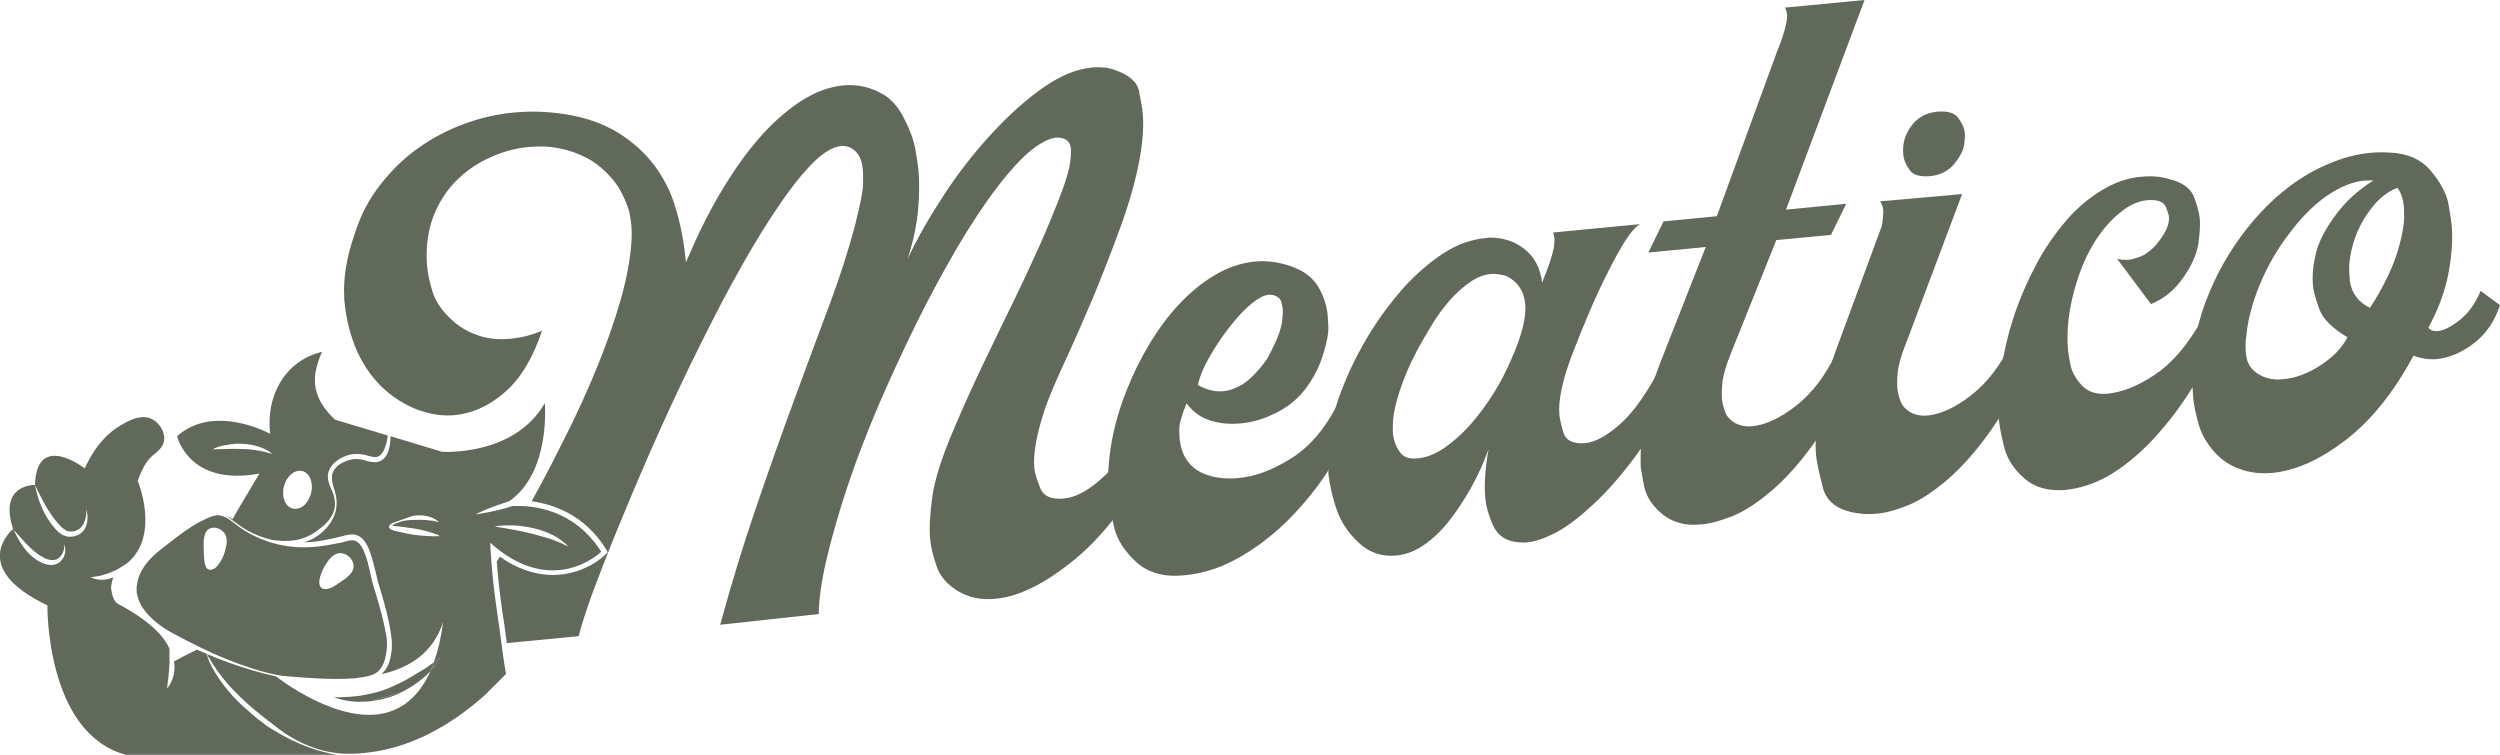 <?xml version="1.0" encoding="utf-8"?>
<!-- Generator: Adobe Illustrator 24.3.0, SVG Export Plug-In . SVG Version: 6.00 Build 0)  -->
<svg version="1.1" id="Livello_1" xmlns="http://www.w3.org/2000/svg" xmlns:xlink="http://www.w3.org/1999/xlink" x="0px" y="0px"
	 viewBox="0 0 722.7 218.2" style="enable-background:new 0 0 722.7 218.2;" xml:space="preserve">
<style type="text/css">
	.st0{fill:#61695B;}
</style>
<g>
	<g>
		<g>
			<g>
				<path class="st0" d="M389.1,119.4c-1-0.7-1.9-1.3-2.8-1.9c-0.1,0.1-0.1,0.2-0.2,0.4c-3.5,6.6-7.8,11.5-13,14.7
					c-5.3,3.3-10.3,5.2-15.2,5.6c-0.4,0-0.8,0.1-1.2,0.1c-2.8,0.1-5.4-0.2-7.7-1c-2.4-0.8-4.3-2.1-5.6-3.9c-1.4-1.8-2.1-3.9-2.4-6.6
					c0-0.1-0.1-0.9-0.1-2.4c-0.1-1.5,0.6-4.1,2.1-7.8c1.8,2.4,4,4,6.7,4.9c2.7,0.9,5.7,1.2,8.9,0.9c3.6-0.3,7.1-1.4,10.6-3.2
					c3.5-1.8,6.3-4.2,8.5-7.2c2.1-2.9,3.7-6,4.8-9.6c1.1-3.5,1.6-6.2,1.5-8.1c-0.1-1.9-0.2-2.9-0.2-3.2c-0.3-3-1.3-5.9-2.9-8.5
					c-1.7-2.6-4.3-4.5-7.9-5.7c-3.6-1.2-7-1.6-10.2-1.3c-4,0.4-7.9,1.7-11.6,3.9c-3.7,2.2-7.1,5-10.3,8.4c-3.2,3.4-6,7.2-8.6,11.5
					c-2.6,4.3-4.8,8.8-6.6,13.4c-2.6,6.5-4.3,13-5,19.5c-0.1,1.1-0.2,2.3-0.3,3.4c-0.2,3-0.1,5.8,0.2,8.6c0.1,1.3,0.4,3,0.8,5
					c0.2,1,0.4,2.1,0.7,3.2c0.8,3.5,3,6.9,6.4,10c3.4,3.1,8.1,4.4,13.9,3.8c5.3-0.5,10.3-2.1,15.2-4.8c4.9-2.7,9.5-6.1,13.9-10.3
					c4.3-4.2,8.3-8.9,11.7-14c0.3-0.4,0.6-0.8,0.8-1.3c3.1-4.7,5.7-9.5,7.8-14.3C391.1,120.7,390.1,120,389.1,119.4z M349.8,102.9
					c1.8-3.1,3.8-6.1,6-8.8c2.2-2.8,4.2-4.9,6.2-6.5c1.9-1.5,3.5-2.3,4.8-2.4c0.4,0,0.8,0,1.3,0.1c1.3,0.4,2.1,1.1,2.3,2
					c0.2,0.9,0.4,1.5,0.4,1.9c0.1,1.1,0,2.4-0.2,4c-0.3,1.6-0.8,3.3-1.7,5.3c-0.9,2-1.8,3.8-2.7,5.4c-1.5,2.1-3.1,3.9-4.8,5.5
					c-1.7,1.6-3.6,2.6-5.7,3.3c-0.7,0.2-1.4,0.3-2.1,0.4c-2.4,0.2-4.8-0.4-7.3-1.8C346.8,108.8,348,106,349.8,102.9z"/>
			</g>
			<g>
				<path class="st0" d="M384.1,129.1c0.4-6.2,2-12.4,4.7-18.7c1.9-4.7,4.3-9.4,7.2-14.1c2.9-4.7,6.2-9.1,9.8-13.2
					c3.7-4,7.5-7.3,11.5-9.9s8.1-4,12.2-4.4c0.3,0,0.5-0.1,0.8-0.1c4-0.1,7.5,1,10.4,3.3c2.9,2.3,4.6,5.5,5.1,9.7l1.5-3.9
					c0.6-1.4,1-2.9,1.4-4.2c0.4-1.4,0.6-2.4,0.6-3.2c0.1-0.8,0.1-1.4,0-1.8c-0.1-0.5-0.2-1-0.3-1.4l25.1-2.4
					c-1.2,0.7-2.6,2.2-4.2,4.7c-1.6,2.5-3.2,5.4-5,9c-1.8,3.5-3.6,7.4-5.4,11.6c-1.8,4.2-3.5,8.4-5.1,12.6c-2.8,7.4-4,13.2-3.6,17.3
					c0.1,0.8,0.4,2.5,1.1,4.9c0.7,2.4,2.8,3.5,6.4,3.2c2.8-0.3,6-2,9.7-5.2c3.7-3.2,7.2-8,10.7-14.3l5.3,5.1
					c-3.5,6.8-7.3,12.8-11.3,18.3c-4,5.4-8,10-12,13.7c-4,3.7-7.6,6.5-10.8,8.2c-3.3,1.7-6.1,2.7-8.6,2.9c-0.6,0.1-1.2,0-1.9,0
					c-3.8-0.2-6.3-1.8-7.7-4.7c-1.3-2.9-2.1-5.6-2.3-7.9c-0.4-3.9-0.1-8.6,0.9-14.3c-1.4,3.9-3.1,7.6-5.1,11.2
					c-2,3.5-4.1,6.7-6.3,9.5c-2.2,2.8-4.6,5.1-7.2,6.9c-2.6,1.8-5.2,2.8-8,3.1c-4.2,0.4-7.8-0.8-10.8-3.6c-3.1-2.8-5.2-6-6.5-9.7
					c-1.3-3.7-2-7.2-2.4-10.3C384,134.3,384,131.8,384.1,129.1z M404.3,130.1c1,1.9,2.8,2.7,5.5,2.4c2.5-0.2,5-1.2,7.7-3
					c2.6-1.8,5.1-4,7.5-6.7c2.4-2.7,4.6-5.7,6.7-9c2.1-3.3,3.8-6.7,5.3-10.2c3-6.8,4.3-12.1,3.9-15.8c-0.4-3.7-2.1-6.3-5.4-8
					c-1.7-0.5-3.2-0.7-4.5-0.6c-2.1,0.2-4.1,1-6.1,2.4c-2,1.4-3.9,3.1-5.7,5.1c-1.8,2.1-3.6,4.4-5.2,7.1c-1.6,2.7-3.2,5.3-4.6,8
					c-2,3.8-3.6,7.6-4.8,11.3c-1.2,3.7-1.8,6.6-1.9,8.5c-0.1,1.9-0.1,3.3,0,4.1C403,127.5,403.5,129,404.3,130.1z"/>
			</g>
			<g>
				<path class="st0" d="M474.8,123.4c0.8-5.9,2.8-12.7,5.8-20.2l12.5-31.8L476.5,73l4.4-9l15.4-1.5L514,14.1c0.6-1.3,1.2-3,1.8-5.1
					c0.6-2.1,0.9-3.7,0.8-4.8c-0.1-0.8-0.3-1.5-0.6-2L539,0l-22.7,60.6l17.4-1.7l-4.4,9l-15.8,1.5l-13,32.4
					c-1.6,3.9-2.4,6.9-2.6,8.9c-0.2,2-0.2,3.6-0.1,4.7c0.1,1.1,0.4,2.3,0.9,3.7c0.5,1.3,1.5,2.4,2.9,3.2c1.5,0.8,3.2,1.1,5.1,0.9
					c3.7-0.4,7.9-2.3,12.5-5.9c4.6-3.6,8.5-8.7,11.6-15.2l4.8,6c-3.4,7.7-7.2,14.4-11.2,20c-4,5.6-8.1,10.2-12.2,13.7
					c-4.1,3.5-7.9,6-11.4,7.4c-3.5,1.4-6.5,2.2-9,2.4c-1.1,0.1-2.2,0.1-3.1,0.1c-3.5-0.2-6.5-1.5-8.9-3.7c-2.5-2.3-3.9-4.7-4.5-7.3
					c-0.5-2.6-0.8-4.5-1-5.6C474.2,131.7,474.3,127.8,474.8,123.4z"/>
			</g>
			<g>
				<path class="st0" d="M531.2,100L544,65.3c0.3-1.6,0.4-2.7,0.4-3.3c0-0.6,0-1.1,0-1.4c-0.1-0.8-0.4-1.6-0.9-2.4l23.7-2.1
					l-16,42.6c-1.6,3.9-2.4,6.9-2.6,8.9c-0.2,2-0.2,3.6-0.1,4.7c0.1,1.1,0.4,2.3,0.9,3.7c0.5,1.3,1.5,2.4,2.9,3.2
					c1.5,0.8,3.2,1.1,5.1,0.9c3.7-0.4,7.9-2.3,12.5-5.9c4.6-3.6,8.5-8.7,11.6-15.2l4.8,6c-3.4,7.7-7.2,14.4-11.2,20
					c-4,5.6-8.1,10.2-12.2,13.7c-4.1,3.5-7.9,6-11.4,7.4c-3.5,1.4-6.5,2.2-9,2.4c-1.1,0.1-2.2,0.1-3.1,0.1c-7.2-0.4-11.3-3-12.5-7.8
					c-1.2-4.8-1.8-7.8-1.9-9C524.3,123.8,526.3,113.2,531.2,100z M550.2,42.3c0.2-2.3,1.1-4.4,2.8-6.5c1.7-2,4-3.2,6.9-3.5
					c3-0.3,5.1,0.3,6.2,1.8c1.1,1.5,1.8,3,1.9,4.5c0.1,0.6,0,1.6-0.2,3.2c-0.2,1.6-1.1,3.4-2.8,5.5c-1.7,2.1-4,3.3-6.9,3.6
					c-3,0.3-5.1-0.3-6.1-1.8c-1.1-1.5-1.7-3-1.8-4.5C550.1,43.9,550.1,43.1,550.2,42.3z"/>
			</g>
			<g>
				<path class="st0" d="M578.1,110.2c0.7-6.2,2-12.5,4.1-18.8c1.7-5.2,3.9-10.1,6.4-14.9c2.5-4.7,5.4-8.9,8.5-12.5
					c3.1-3.7,6.6-6.6,10.3-8.9c3.8-2.3,7.6-3.7,11.6-4c2.9-0.3,5.6-0.1,8.2,0.7c3.7,0.9,6,2.6,7,5c0.9,2.4,1.5,4.5,1.7,6.3
					c0.2,1.9,0,4.4-0.4,7.4c-0.5,3-1.9,6.3-4.4,9.8c-2.5,3.6-5.6,6.1-9.3,7.6l-9.8-13.1c1.1,0.3,2.3,0.4,3.4,0.3
					c0.8-0.1,1.9-0.4,3.3-0.9c1.3-0.5,2.7-1.5,4.1-2.9c3-3.4,4.4-6.2,4.2-8.6c0-0.4-0.3-1.4-0.9-2.9c-0.6-1.5-2.4-2.2-5.6-1.9
					c-2.6,0.3-5.2,1.5-7.8,3.7c-2.6,2.1-4.9,4.8-7.1,8.2c-2.1,3.4-3.8,7.1-5.1,11.2c-1.3,4-2.1,7.8-2.5,11.2
					c-0.4,3.5-0.4,6.4-0.2,8.7c0.1,1,0.3,2.5,0.7,4.5s1.5,4,3.3,6c1.8,1.9,4.3,2.7,7.5,2.4c4.1-0.4,8.7-2.2,13.5-5.4
					c4.9-3.2,9.3-8.3,13.4-15.4l5,3.7c0.1,0.1,0.4,0.2,0.7,0.4c-2.6,5.4-5.4,10.6-8.6,15.7c-3.2,5.1-6.7,9.6-10.5,13.8
					c-3.8,4.1-7.8,7.5-11.9,10.1c-4.1,2.6-8.4,4.2-12.8,4.8c-0.3,0-0.5,0-0.6,0.1c-5.1,0.5-9.2-0.6-12.3-3.3c-3.1-2.7-5-5.7-5.8-8.9
					c-0.8-3.2-1.3-5.7-1.5-7.5C577.3,118.1,577.5,114.3,578.1,110.2z"/>
			</g>
			<g>
				<path class="st0" d="M633.7,107.8c0.1-7.8,1.7-15.6,5-23.3c3.2-7.7,7.5-14.6,12.7-20.7c5.2-6.1,10.8-10.7,16.7-14
					c5.9-3.2,11.6-5.1,16.9-5.6c1.9-0.2,3.9-0.2,5.8-0.1c5.2,0.2,9.2,2,12,5.4c2.8,3.4,4.5,6.6,5,9.5c0.5,2.9,0.8,4.8,0.9,5.8
					c0.4,4.2,0.1,8.9-0.9,14.2c-1,5.3-3,10.6-5.8,15.7c0.5,0.8,1.4,1.1,2.8,1c1.8-0.2,3.9-1.3,6.4-3.3c2.5-2,4.4-4.8,5.9-8.3
					l5.6,4.1c-1.5,4.6-4,8.3-7.5,11c-3.5,2.7-7.1,4.2-10.7,4.6c-2.2,0.2-4.5-0.1-6.8-1c-5.7,10.6-12.2,18.7-19.6,24.4
					c-7.4,5.7-14.4,8.8-21.1,9.5c-3.3,0.3-6.5,0-9.4-1.1c-3-1-5.5-2.7-7.6-5.1c-2.1-2.4-3.6-5-4.4-7.8c-0.8-2.8-1.4-5.5-1.6-7.8
					C633.8,112.6,633.7,110.3,633.7,107.8z M651.7,107.3c2.3,1.9,5.1,2.7,8.4,2.3c3.6-0.3,7.2-1.7,10.7-4c3.6-2.3,6.2-5,7.8-8.1
					c-4.4-2.6-7.2-5.4-8.2-8.3c-1-2.9-1.7-5.2-1.8-7c-0.2-2.4,0-5.2,0.8-8.6c0.7-3.3,2.6-7.1,5.6-11.2s6.7-7.5,11.1-10.2
					c-0.8-0.1-1.7,0-2.5,0c-3.6,0.3-7.3,1.9-11.1,4.5c-3.8,2.7-7.4,6.3-10.7,10.8c-3.5,4.5-6.3,9.4-8.5,14.7
					c-2.2,5.3-3.5,10.2-3.9,14.7c-0.3,1.7-0.3,3.2-0.2,4.6C649.3,104.2,650.2,106,651.7,107.3z M679.3,81.4c0.6,3.4,2.5,6,5.8,7.6
					c1.8-2.7,3.5-5.7,5.1-9c1.6-3.3,2.8-6.5,3.6-9.8c0.8-3.2,1.2-5.7,1.2-7.3c0-1.7-0.1-2.8-0.1-3.3c-0.2-2.1-0.8-3.8-1.8-5.3
					c-2.8,1-5.4,3-7.8,6.2c-2.4,3.2-4,6.4-5,9.8c-1,3.4-1.4,6.5-1.1,9.4C679.2,80.3,679.3,80.8,679.3,81.4z"/>
			</g>
		</g>
	</g>
	<path class="st0" d="M97.4,218.2h-61C13.2,212,13.7,175,13.7,175c-23.3-11.1-9.9-22.1-9.9-22.1c0.8,1.7,1.7,3.4,2.8,5
		c1.1,1.6,2.5,3,4.2,4.1c0.8,0.5,1.8,1,2.8,1.2c1,0.2,2.2,0.2,3.2-0.4c1.9-1.1,2.6-3.7,1.7-5.4c0.3,1.9-0.8,3.7-2.2,4.3
		s-3.1-0.1-4.6-1c-3-1.9-5.3-4.9-7.9-7.7c-4.3-13.2,6.3-12.8,6.3-12.8c0.9,4.6,2.7,9.2,6,12.8c0.8,0.9,1.9,1.8,3.3,2.1
		c1.4,0.2,2.8-0.1,3.9-0.9c1.1-0.8,1.7-2,1.9-3.3c0.2-1.2,0.1-2.4-0.2-3.6c0,2.3-0.6,4.8-2.4,5.8c-0.8,0.5-1.9,0.7-2.8,0.5
		c-0.9-0.2-1.7-0.9-2.5-1.7c-1.5-1.6-2.8-3.5-4-5.5c-1.1-2-2.2-4.1-3.2-6.2c0.5-15.6,14.4-4.8,14.4-4.8c2.1-4.7,5.2-9.1,9.5-11.9
		c2.4-1.5,5.6-3.4,8.6-2.8c3.2,0.6,5.9,4.7,4.5,7.8c-0.8,1.8-2.7,2.7-4,4.2c-1.5,1.8-2.5,4.1-3.3,6.3c0,0,6.6,15.6-2.9,23.7
		c-1.7,1.2-3.3,2.2-5,2.8c-0.9,0.4-1.8,0.6-2.7,0.9c-1,0.2-1.9,0.3-3,0.5c1,0.4,2,0.7,3.1,0.7c1.1,0,2.2-0.2,3.2-0.6
		c0.1,0,0.2-0.1,0.3-0.2c-0.4,1-0.6,2.1-0.7,3.1c0,0,0.3,3.7,1.9,4.6c1.4,0.8,12.2,6.2,15,13.1v0c0,1,0,1.9,0,2.9
		c0,0.9,0,1.8-0.1,2.8c-0.1,1.8-0.4,3.7-0.6,5.7c0.7-0.8,1.2-1.7,1.5-2.6c0.4-0.9,0.6-1.9,0.6-2.9c0.1-0.8,0-1.6-0.1-2.3
		c1.1-0.6,3.5-1.9,6.6-3.4c0.9,0.4,1.9,0.8,2.8,1.2c0.2,0.5,0.4,1,0.4,1l-0.1,0c1.6,4.1,4.2,7.7,7.1,11c1,1.1,2.1,2.2,3.2,3.2
		c1.9,1.7,3.8,3.4,5.9,4.9c0.2,0.2,0.5,0.4,0.7,0.6C83.3,213.9,90.1,217,97.4,218.2z"/>
	<path class="st0" d="M96.8,121.3c-6.1-5.9-7.4-11.4-3.7-19.6c-10.9,2.6-16.3,13-15,23.7c0,0-16.2-8.9-26.9,0.7
		c0,0,3.3,14.6,23.8,10.8l-6.2,10.4l-1.6,2.8c-0.8-0.5-1.6-0.9-2.4-1.1c0.6,0.2,1.2,0.5,1.7,0.9c1.7,1.2,3.3,2.5,5.1,3.5
		c2.2,1.2,4.6,2.1,7.1,2.7c0,0,0.1,0,0.1,0c2.1,0.3,4.2,0.4,6.2,0.1c2.4-0.3,4.7-1.3,6.7-2.8c2-1.4,4-3.2,4.8-5.6
		c0.4-1.2,0.4-2.5,0.2-3.7c-0.2-1.2-0.8-2.4-1.3-3.6c-0.5-1.2-0.9-2.7-0.4-4.1c0.4-1.4,1.4-2.5,2.5-3.3c1.2-0.8,2.4-1.4,3.8-1.7
		c1.4-0.3,2.9-0.2,4.2,0.1c1.3,0.3,2.5,0.8,3.4,0.6c1-0.2,1.7-1.1,2.2-2.2c0.5-1.2,0.8-2.6,1-4L96.8,121.3z M74.4,130.2
		c-1.4-0.2-2.8-0.4-4.3-0.4c-2.8-0.1-5.7,0-8.7,0.1c1.3-0.7,2.8-1.1,4.3-1.3c1.5-0.3,3-0.4,4.5-0.3c1.5,0.1,3,0.3,4.5,0.8
		c1.4,0.4,2.8,1.1,4,2.1C77.2,130.8,75.8,130.4,74.4,130.2z M89.9,142.7c-0.4,1.3-1,2.4-1.8,3.2c-0.8,0.8-1.8,1.2-2.7,1.2
		c-0.3,0-0.5,0-0.8-0.1c-2.2-0.6-3.3-3.4-2.5-6.5c0.8-3,3.2-4.9,5.4-4.3C89.6,136.8,90.7,139.7,89.9,142.7z"/>
	<path class="st0" d="M111.6,183.4c-0.7-4-1.8-8-3-11.9l-0.9-3c-0.3-1.1-0.5-2.1-0.7-3.1c-0.5-2-0.9-4-1.7-5.8
		c-0.7-1.8-1.9-3.5-3.5-3.4c-0.9,0-1.8,0.3-2.9,0.6c-1,0.2-2,0.4-3.1,0.6c-4.1,0.8-8.4,1.1-12.6,0.5c-4.2-0.6-8.2-2-11.8-4.1
		c-1.8-1-3.4-2.4-5.1-3.6c-0.8-0.6-1.8-1-2.8-1.2c-0.2,0-0.4-0.1-0.6-0.1c-0.5,0.1-1.1,0.2-1.7,0.4c-5.2,1.9-9.6,5.6-13.9,8.9
		c-2.4,1.8-4.7,3.9-6.2,6.5c-0.9,1.5-1.3,2.9-1.5,4.3c0,0.2-0.1,0.4-0.1,0.6c0,0.1,0,0.2,0,0.3v0.3c0,0.3,0,0.5,0,0.8
		c0,0.2,0,0.4,0.1,0.6c0,0.2,0.1,0.4,0.1,0.6c0.3,1.1,0.8,2.3,1.4,3.3c2.2,3.3,5.5,5.8,9.1,7.7c2.6,1.4,5.3,2.8,8,4.1
		c4.7,2.3,9.6,4.3,14.6,5.9c2.7,0.9,5.5,1.6,8.3,2.1c0,0,0,0,0,0c0.2,0,0.5,0,0.7,0.1c6.2,0.5,13.5,1.2,20.6,0.7c0,0,0,0,0,0
		c0.3,0,0.5-0.1,0.8-0.1c2-0.3,4.2-0.5,5.7-1.6c1.5-1.1,2.3-3,2.6-4.9C112,187.3,112,185.3,111.6,183.4z M65.2,158.7
		c-0.5,2.4-2,4.9-3.3,5.7c-0.4,0.2-0.7,0.3-1,0.3c-0.1,0-0.3,0-0.4,0c-1.5-0.4-1.5-2.9-1.6-5.6c-0.1-2.7-0.1-5.4,1.7-6.3
		c1.3-0.6,2.9-0.1,3.8,0.8C66.1,155.1,65.5,157.5,65.2,158.7z M98.2,168.4c-1.4,1-2.9,1.9-4.1,1.9c-0.4,0-0.8-0.1-1.1-0.3
		c-1.7-1.3,0.1-5.2,1.2-6.9c0.9-1.4,2.2-3.2,4.2-3.2c1.8,0,3.6,1.6,3.8,3.4C102.5,165.5,100.2,167.1,98.2,168.4z"/>
	<g>
		<path class="st0" d="M125.5,191.4c-0.3,0.9-0.7,1.7-1,2.5c-0.7,0.8-1.5,1.6-2.4,2.3c-1.8,1.5-3.8,2.8-6,3.9h0l-8.9,2.6
			c0,0,0,0-0.1,0c-0.5,0.1-1,0.1-1.5,0.1c-3.1,0.3-6.3-0.3-9.1-1.2c3.1-0.1,6-0.1,8.8-0.7c2.8-0.5,5.5-1.2,8-2.4
			c2.6-1.1,5-2.4,7.3-3.9C122.3,193.7,123.9,192.6,125.5,191.4z"/>
		<path class="st0" d="M107.2,202.7l8.9-2.6c-0.5,0.3-1,0.5-1.5,0.7C112.3,201.8,109.7,202.4,107.2,202.7z"/>
		<path class="st0" d="M127.4,189.9c-0.7,1.4-1.7,2.7-2.9,4c0.3-0.8,0.7-1.6,1-2.5C126.1,190.9,126.7,190.4,127.4,189.9z"/>
	</g>
	<g>
		<g>
			<path class="st0" d="M334.3,130.5c-7.2,13.8-15.1,24.2-23.6,31.2c-8.5,7-16.2,10.8-23,11.4c-4.2,0.4-7.8-0.4-10.9-2.3
				c-3.1-1.9-5.2-4.4-6.1-7.3c-1-2.9-1.6-5.4-1.8-7.5c-0.3-3.1-0.1-7.2,0.6-12.3c0.7-5.2,2.9-12,6.6-20.5c2.4-5.7,5.1-11.6,8-17.7
				c2.9-6.1,5.8-12.1,8.7-18c2.9-5.9,5.5-11.6,8-17.1c2.4-5.5,4.4-10.4,6-14.6c1.6-4.3,2.4-7.3,2.6-9.1c0.2-1.8,0.2-2.9,0.2-3.5
				c-0.1-1.5-0.7-2.5-1.8-3c-0.7-0.3-1.6-0.5-2.6-0.4c-1.8,0.2-4.1,1.3-6.8,3.4c-2.7,2.1-6,5.6-9.8,10.5
				c-3.8,4.9-7.7,10.8-11.8,17.7c-4,6.9-8,14.2-11.8,21.9c-3.8,7.7-7.5,15.7-11,23.8c-3.5,8.2-6.5,16-9,23.5
				c-2.5,7.5-4.5,14.5-6,20.8c-1.5,6.4-2.3,11.7-2.3,16.1l-28.5,3.1c3.2-11.8,6.7-23.2,10.5-34.3c3.8-11.1,7.5-21.5,11.1-31.3
				c3.6-9.8,7-18.9,10.1-27.2c3.1-8.3,5.4-15.7,7.1-22c1.6-6.3,2.5-10.6,2.5-12.8c0-2.2,0-3.6-0.1-4.2c-0.3-3.1-1.5-5.1-3.7-6.2
				c-0.9-0.3-1.7-0.5-2.6-0.4c-2.6,0.3-5.6,2.2-9,5.8c-3.4,3.6-7,8.4-10.8,14.2c-3.9,5.9-7.8,12.6-11.9,20.1
				c-4.1,7.5-8,15.4-12,23.5c-3.9,8.1-7.7,16.3-11.3,24.5s-6.8,15.8-9.7,22.9c-2.9,7.1-5.3,13.3-7.3,18.7c-1.9,5.4-3.2,9.4-3.8,12
				l-20.8,2c0-0.3-0.1-0.6-0.1-0.9c-0.4-2.7-0.7-5.5-1.2-8.2l0-0.1c0-0.2-0.1-0.4-0.1-0.7l0-0.1c-0.7-4.8-1.2-9.8-1.5-13.5v0
				c0.3-0.5,0.6-1,0.9-1.5c2.3,1.7,4.7,2.9,7.1,3.8c2.7,1,5.5,1.5,8.3,1.5c9,0,14.8-5.5,15-5.8l0.8-0.8l-0.6-1
				c-6.2-9.8-15-12.8-21.4-13.7c4.1-7.4,7.9-14.9,11.7-22.6c4.1-8.5,7.6-16.7,10.4-24.5c2.8-7.8,4.7-14.4,5.7-19.9
				c1-5.4,1.3-9.7,1-12.9c-0.2-1.7-0.4-3.3-0.9-4.8c-1.2-3.4-2.7-6.3-4.7-8.6c-2-2.3-4.2-4.2-6.8-5.7c-2.6-1.4-5.3-2.4-8.3-3
				c-2.9-0.6-5.9-0.7-9-0.4c-3.5,0.3-6.9,1.2-10.4,2.7c-3.4,1.4-6.5,3.4-9.2,5.8c-2.7,2.4-5,5.4-6.7,8.8c-1.8,3.5-2.8,7.4-3.1,11.7
				c-0.1,2-0.1,3.9,0.1,5.7c0.2,2.1,0.7,4.4,1.5,7c0.8,2.6,2.3,5,4.6,7.3c2.2,2.3,4.9,4.1,7.9,5.2c3.1,1.2,6.5,1.6,10.2,1.2
				c3.2-0.3,6.2-1.1,9-2.3c-2.7,8.1-6.4,14.1-10.9,17.9c-4.5,3.9-9.3,6-14.3,6.5c-3.1,0.3-6.1-0.1-9.1-1c-4-1.2-7.7-3.3-11.1-6.3
				c-3.4-3-6-6.7-8-11c-1.9-4.3-3.2-9.1-3.7-14.4c-0.1-0.6-0.1-1-0.1-1.5c-0.3-5.7,0.8-11.8,3.1-18.4c1.7-5.3,4.2-10.1,7.5-14.2
				c3.3-4.2,6.9-7.7,11.1-10.6c4.1-2.9,8.6-5.2,13.3-6.9c4.7-1.7,9.5-2.8,14.4-3.2c4.3-0.4,8.9-0.3,13.7,0.4
				c6.4,0.9,11.7,2.8,16,5.4c4.3,2.7,7.9,5.9,10.7,9.7c2.8,3.8,4.9,8,6.2,12.8c1.4,4.7,2.3,9.7,2.8,15c3-7.1,6.2-13.7,9.8-19.8
				c3.6-6.1,7.3-11.4,11.2-15.9c3.9-4.5,8-8.1,12.1-10.8c4.2-2.7,8.2-4.2,12.3-4.6c4-0.4,7.7,0.4,11.1,2.3c2.7,1.4,4.8,3.8,6.5,7.1
				c1.7,3.3,2.8,6.3,3.3,9c0.5,2.8,0.8,4.8,0.9,6c0.3,3.3,0.3,7.2-0.1,11.6c-0.4,4.4-1.4,9.1-3,14.1c2.9-6.2,6.5-12.4,10.7-18.8
				c4.2-6.4,8.8-12.2,13.7-17.5c4.9-5.3,9.8-9.7,14.8-13.2c5-3.5,9.7-5.4,14.2-5.8c2.4-0.2,4.5,0,6.4,0.7c4.2,1.4,6.6,3.5,7.1,6.3
				c0.5,2.7,0.9,4.7,1,5.8c0.4,3.9,0.1,8.5-0.9,13.9c-1,5.4-2.7,11.7-5.3,18.9c-2.6,7.2-5.3,14.1-8.1,20.9c-2.9,6.8-5.6,13-8.2,18.6
				c-2.6,5.6-4.5,10.1-5.6,13.2c-2.5,7.5-3.6,13.4-3.2,17.5c0.1,1.1,0.6,3,1.6,5.5c0.9,2.6,3.3,3.7,7,3.3c3.1-0.3,6.5-2,10.2-5.2
				c3.8-3.2,7.3-7.5,10.5-13.2L334.3,130.5z"/>
		</g>
	</g>
	<path class="st0" d="M173.8,159.5c-7.8-12.3-19.7-13.5-25.7-13.2c0,0,0,0,0,0c-1.2,0.4-2.3,0.7-3.5,1c-2.4,0.6-4.8,1.1-7.2,1.4
		c2.2-1.1,4.5-2,6.8-2.8c1-0.3,2-0.7,3-1c12.1-8.4,10.3-28.4,10.3-28.4c-8.8,15.5-29.7,14.1-29.7,14.1l-14.9-4.5
		c0,1.4-0.2,2.8-0.6,4.2c-0.4,1.3-1.3,2.7-2.9,3.2c-0.8,0.2-1.6,0.1-2.3,0c-0.7-0.1-1.3-0.3-1.9-0.5c-1.2-0.3-2.3-0.4-3.5-0.2
		c-1.1,0.2-2.3,0.7-3.3,1.3c-1,0.6-1.8,1.5-2.2,2.5c-0.4,1-0.3,2.2,0,3.5c0.4,1.2,0.8,2.4,1,3.8c0.2,1.3,0.1,2.7-0.2,4
		c-0.7,2.6-2.4,4.8-4.5,6.5c-1.4,1.1-3,1.9-4.7,2.4c2.6-0.1,5.1-0.4,7.7-1c1-0.2,2-0.5,3-0.7c1-0.2,2-0.6,3.2-0.6
		c1.2-0.1,2.6,0.6,3.3,1.5c0.8,0.9,1.3,1.9,1.7,2.9c0.8,2,1.3,4.1,1.8,6.1c0.2,1,0.5,2,0.7,3l0.9,3c1.2,4,2.3,8,2.9,12.2
		c0.4,2.1,0.4,4.3,0,6.4c-0.4,1.9-1.1,4-2.8,5.3c8.1-1.8,15-6.1,17.9-15.1c-0.6,4.6-1.5,8.4-2.7,11.7c0.6-0.5,1.3-1,1.9-1.5
		c-0.7,1.4-1.7,2.7-2.9,4c-0.7,1.7-1.5,3.1-2.4,4.4c-6.1,9-15.2,9.4-23.4,7c-7.3-2.1-14-6.4-17.2-8.7c-0.8-0.5-1.3-1-1.7-1.2
		c-2.4-0.5-4.7-1.1-7-1.8c-4.4-1.3-8.6-2.8-12.8-4.6c0.2,0.5,0.4,1,0.4,1l0.1,0c3.2,5.7,7.7,10.4,12.6,14.6c0,0,0,0,0,0
		c1.3,1.1,2.6,2.2,4,3.2c0.3,0.3,0.7,0.6,1,0.8c3.3,2.7,6.9,5.2,11,6.8c4,1.7,8.3,2.5,12.6,2.4c1.5,0,2.9-0.1,4.4-0.3
		c7.1-0.8,13.9-3.1,20.1-6.6c3.8-2,7.3-4.5,10.7-7.2c1.7-1.4,3.3-2.7,4.8-4.3c1.5-1.5,3.1-3,4.6-4.6l0.1,0
		c-1.1-5.8-1.6-11.8-2.6-17.8c0-0.3-0.1-0.6-0.1-0.9c-1.4-9.1-1.9-18.8-1.9-19.3C159.9,173.2,173.8,159.5,173.8,159.5z M127,155
		c-2.5,0.1-4.9-0.1-7.3-0.4c-1.2-0.2-2.4-0.4-3.6-0.7c-0.6-0.1-1.2-0.3-1.8-0.4c-0.3-0.1-0.6-0.1-0.9-0.3c-0.2-0.1-0.4-0.1-0.6-0.3
		c-0.1-0.1-0.2-0.2-0.3-0.4c-0.1-0.2,0-0.4,0-0.5c0.6-0.8,1.2-0.8,1.8-1.1l1.7-0.6c1.2-0.4,2.3-0.9,3.6-1.2c2.5-0.4,5.3,0.1,7.2,1.7
		l-0.1,0.1c-2.4-0.6-4.6-0.7-7-0.6c-1.2,0-2.4,0.1-3.6,0.4c-0.6,0.2-1.1,0.4-1.7,0.6c-0.3,0.1-0.5,0.3-0.7,0.4
		c-0.1,0.1-0.3,0.2-0.4,0.3c0,0,0.1,0,0.2,0l0.9,0.1c0.6,0.1,1.2,0.1,1.8,0.2c1.2,0.2,2.4,0.3,3.6,0.5c2.4,0.4,4.7,1,7,1.9L127,155z
		 M153.9,154.3c-3.6-0.9-7.2-1.5-11-2.1c1.9-0.3,3.8-0.4,5.7-0.3c1.9,0.1,3.8,0.4,5.7,0.8c3.7,0.9,7.4,2.5,10,5.3
		c-1.7-0.8-3.4-1.6-5.1-2.2C157.4,155.3,155.7,154.8,153.9,154.3z"/>
</g>
</svg>
